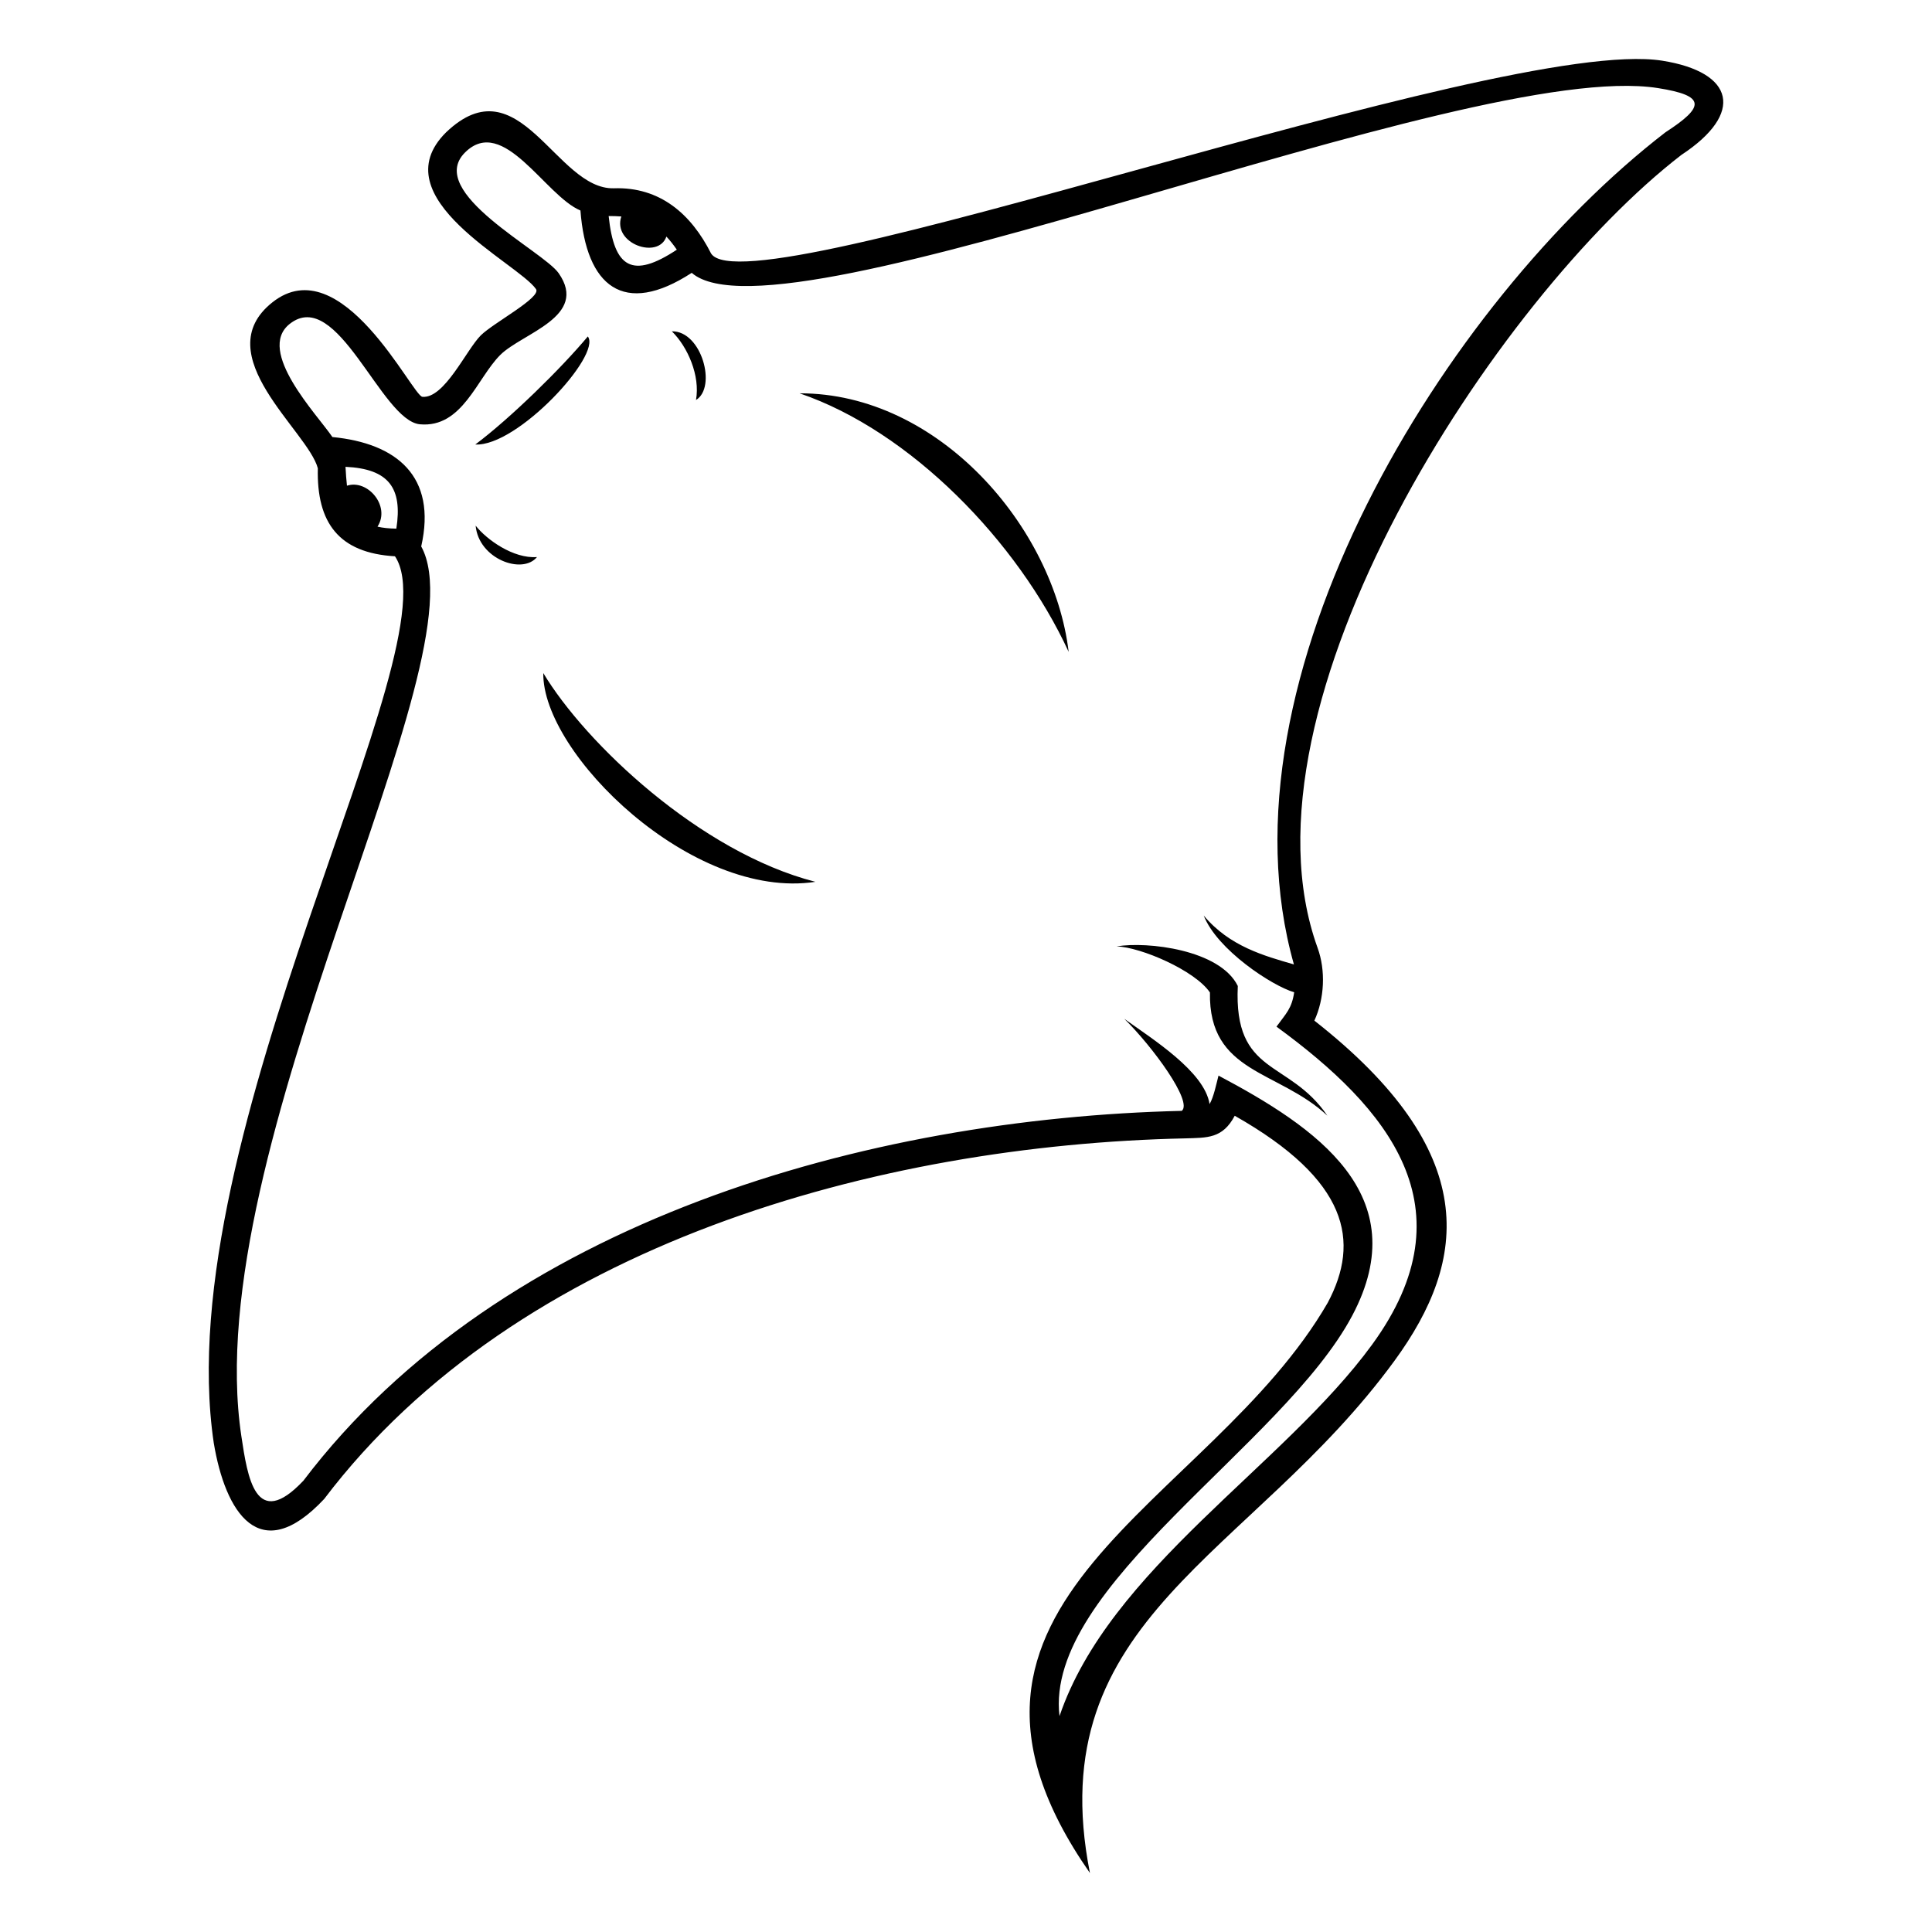 <?xml version="1.0" encoding="UTF-8"?>
<!-- Uploaded to: ICON Repo, www.iconrepo.com, Generator: ICON Repo Mixer Tools -->
<svg fill="#000000" width="800px" height="800px" version="1.1" viewBox="144 144 512 512" xmlns="http://www.w3.org/2000/svg">
 <path d="m271.42 232.87c3.422-3.375 16.156-10.055 14.621-12.266-4.887-6.996-41.398-24.129-23.812-41.547 19.441-18.559 29.121 15.258 44.438 14.84 12.227-0.422 20.5 6.824 25.777 17.281 9.73 15.406 208.83-57.906 252.04-51.098 19.207 3.039 21.875 13.949 5.094 24.98-49.031 37.82-119.69 145.73-96.406 210.12 2.191 6.004 1.832 13.488-0.852 19.297 44.301 34.746 40.828 63.301 21.238 90.133-38.043 52.113-94.121 67.996-80.715 135.76-50.379-72.293 31.664-96.883 63.023-151.14 8.641-16.25 5.559-32.426-24.652-49.543-3.203 6.074-7.285 5.812-13.074 5.992-81.277 1.75-177.01 27.961-228.23 95.566-17.168 18.316-26.219 3.41-29.258-14.824-12.188-81.934 63.945-211.2 48.02-235-14.852-0.867-20.793-8.836-20.445-23.32-2.582-9.871-29.555-30.078-12.039-43.98 18.34-14.539 37.098 24.809 39.75 25.039 5.844 0.52 11.641-12.473 15.484-16.293zm49.18-26.172c-2.137 6.152-14.359 1.867-11.938-5.332-1.055-0.078-2.172-0.117-3.363-0.113 1.434 13.734 6.254 16.746 18.066 8.918-0.922-1.34-1.832-2.492-2.766-3.477zm-84.652 66.02c5.469-1.797 11.609 5.398 8.094 10.848 1.406 0.328 3.051 0.504 4.992 0.531 1.68-10.777-2-15.848-13.473-16.387 0.105 1.777 0.207 3.457 0.387 5.012zm34.102 10.586c2.879 3.672 9.98 8.793 16.258 8.324-3.891 4.75-15.461 0.492-16.258-8.324zm201.98 121.99c-1.129 23.914 13.516 19.344 23.738 34.371-13.004-12.164-31.496-11.094-31.121-32.652-3.965-5.824-18.273-12.004-24.73-12.211 8.074-1.367 27.383 0.852 32.113 10.492zm-44.824-88.543c-13.473-29.23-41.914-58.5-71.312-68.52 36.871-0.055 67.344 35.418 71.312 68.52zm-67.117 60.941c-32.609 4.992-72.418-34-72.113-55.324 11.094 18.512 41.512 47.48 72.113 55.324zm-32.77-161.39c-18.066 11.766-27.973 3.562-29.496-16.52-9.359-3.898-20.434-25.445-30.578-15.383-10.641 10.582 20.656 26.039 24.812 32.008 8.02 11.508-9.629 15.848-15.477 21.652-6.207 6.199-10.039 19.406-21.297 18.383-10.289-0.957-21.84-36.66-34.531-26.586-8.98 7.164 7.348 24.059 11.336 29.961 16.988 1.652 27.758 10.367 23.539 28.992 16.555 30.133-59.207 159.22-47.664 235.79 1.625 10.742 3.695 25.312 16.449 11.789 52.289-68.973 149.76-96.047 232.77-98 2.992-2.414-7.758-17.055-15.234-24.398 7.414 5.344 21.273 13.973 22.602 22.605 1.105-1.879 1.797-5.367 2.367-7.551 25.625 13.598 52.473 31.551 35.422 63.641-18.27 34.387-81.652 71.699-77.559 106.11 13.223-38.953 59.344-66.242 82.855-98.477 26.426-36.258 4.199-62.688-25.355-84.246 2.59-3.559 4.039-4.773 4.695-9.105-5.938-1.742-20.465-11.316-23.977-20.344 6.844 8.207 16.121 10.703 23.902 12.961-21.445-75.738 40.047-175.49 98.457-220.52 10.391-6.746 10.891-9.699-2.004-11.723-50.891-8.035-232.32 69.574-256.04 48.969zm1.129 33.703c1.148-6.457-2.203-14.098-6.402-18.203 7.902-0.133 11.973 14.824 6.402 18.203zm-28.668-16.84c3.738 4.938-18.715 29.254-29.816 28.629 9.312-6.969 22.773-20.191 29.816-28.629z"/>
</svg>